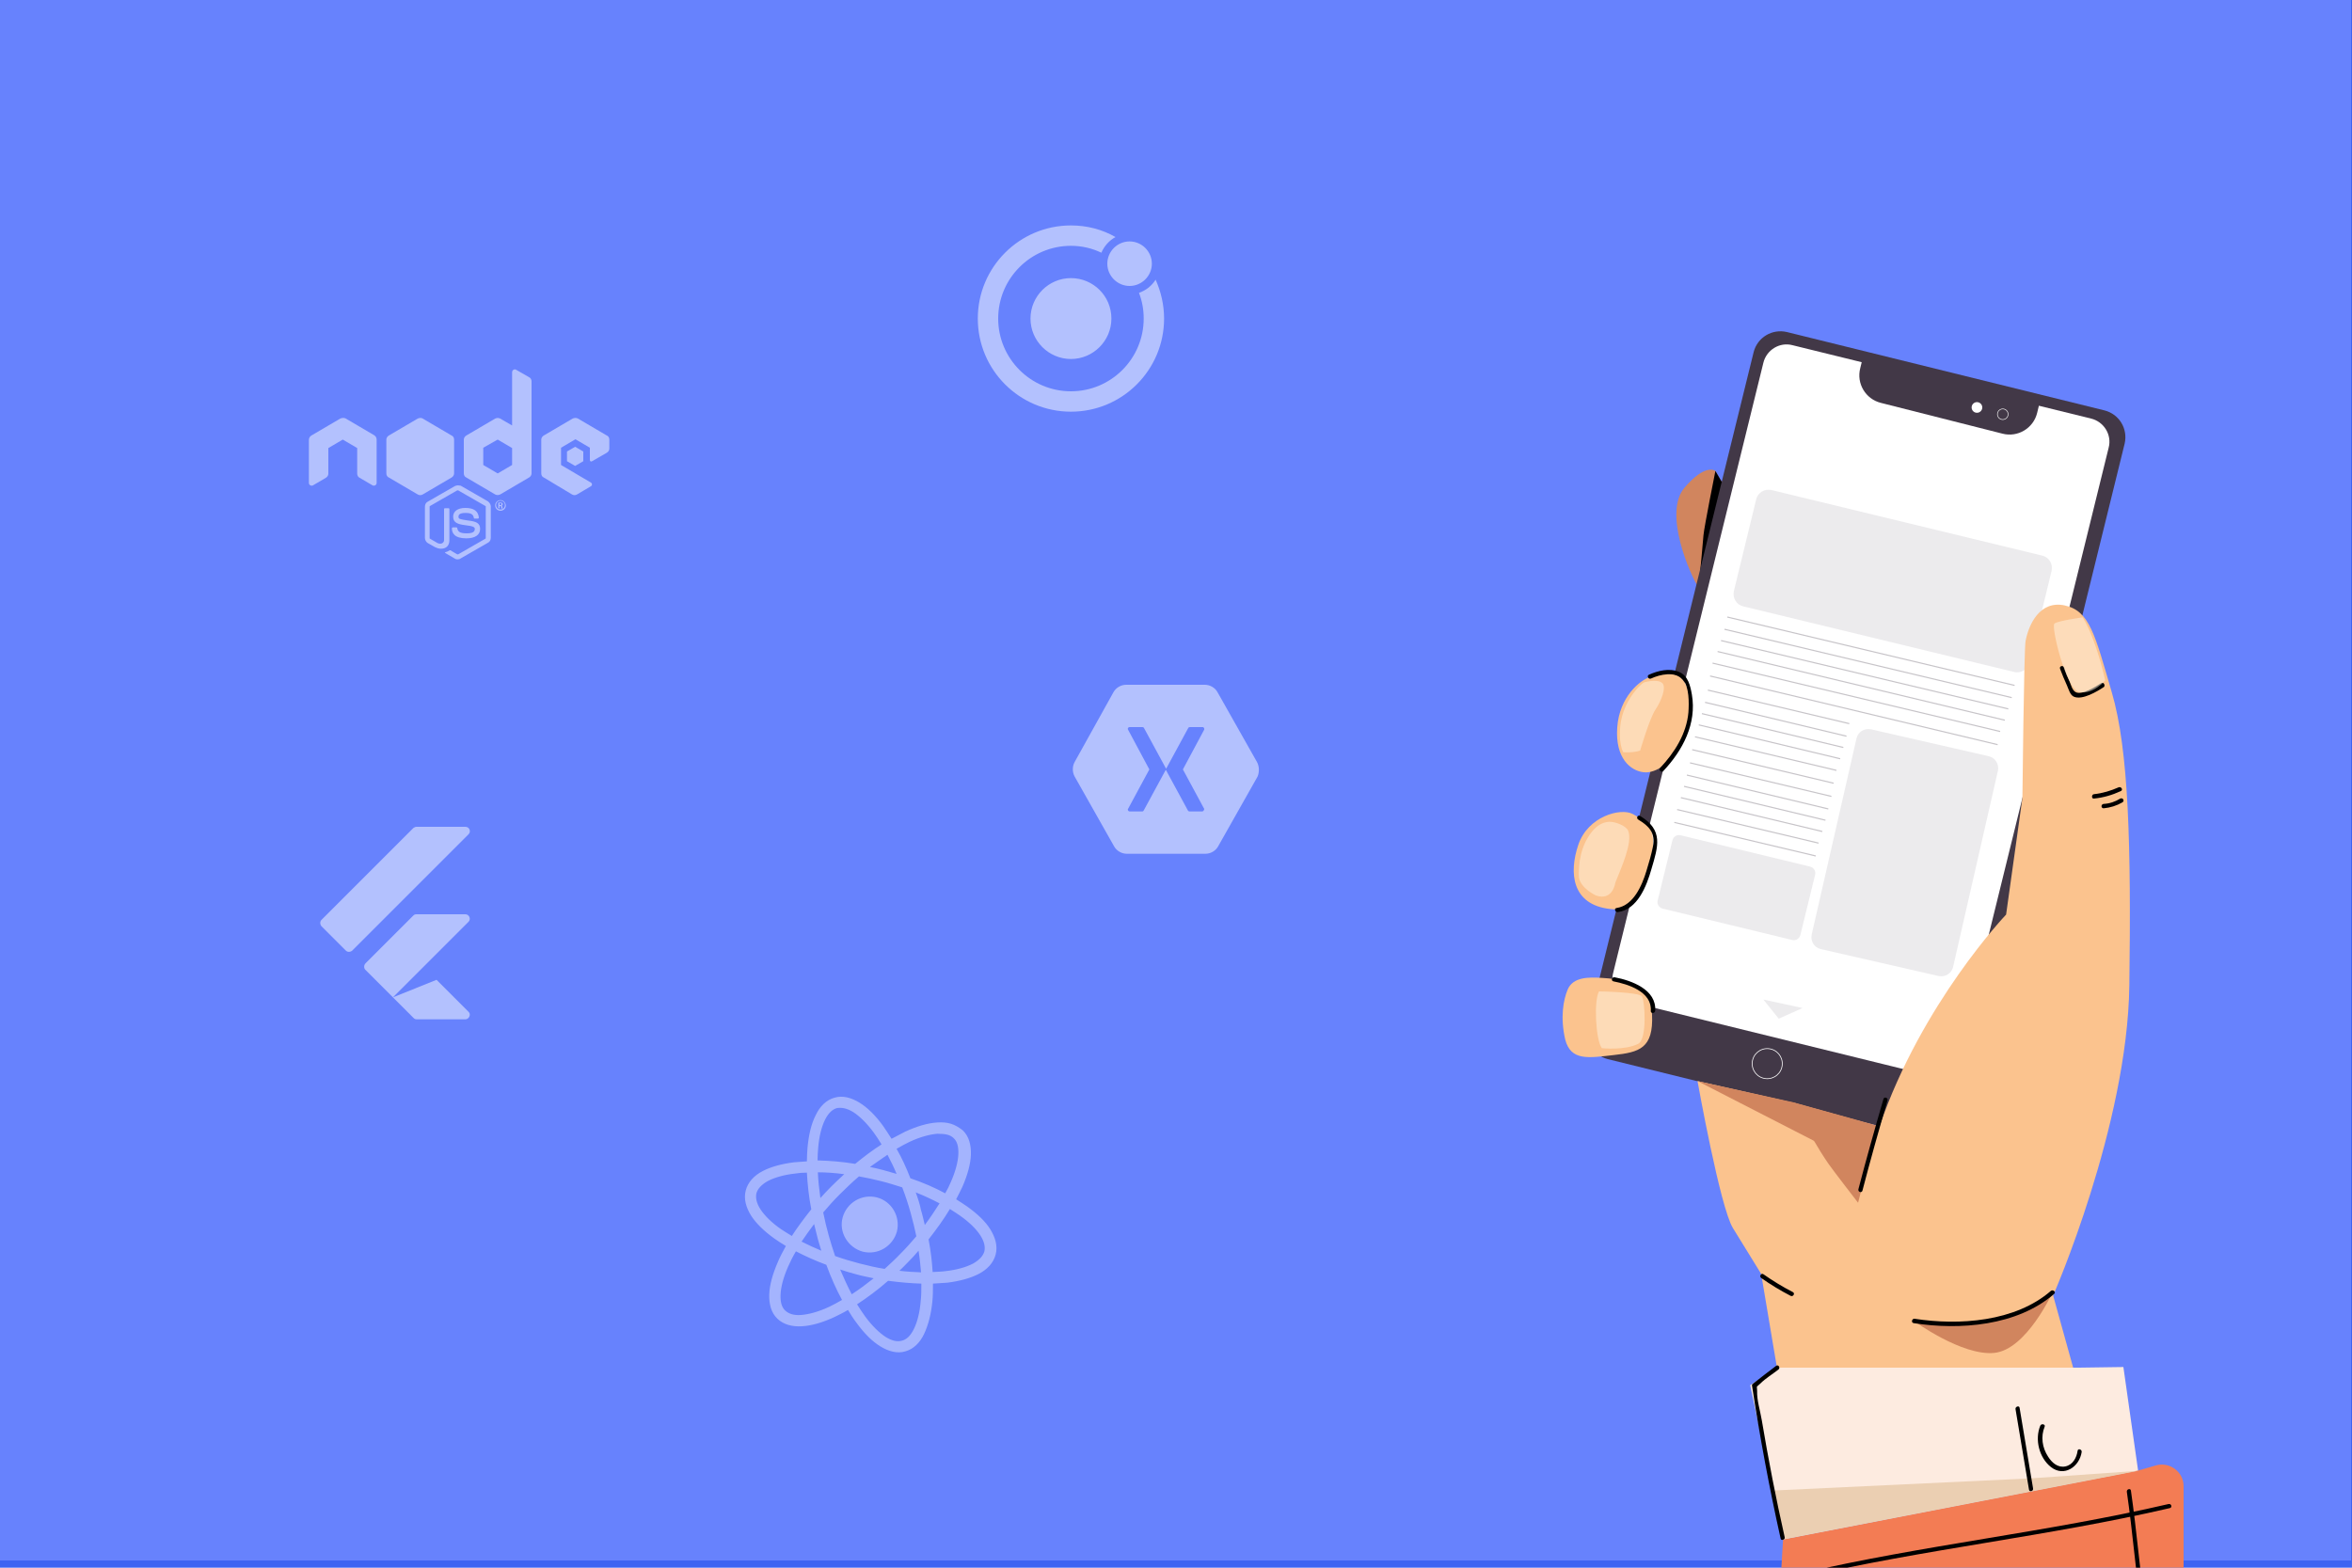 <?xml version="1.0" encoding="utf-8"?>
<!-- Generator: Adobe Illustrator 21.0.2, SVG Export Plug-In . SVG Version: 6.00 Build 0)  -->
<svg version="1.1" id="Layer_1" xmlns="http://www.w3.org/2000/svg" xmlns:xlink="http://www.w3.org/1999/xlink" x="0px" y="0px"
	 viewBox="0 0 750 500" style="enable-background:new 0 0 750 500;" xml:space="preserve">
<style type="text/css">
	.st0{fill:#3D64F2;}
	.st1{fill:#6782FD;}
	.st2{display:none;}
	.st3{display:inline;opacity:0.1;}
	.st4{display:inline;}
	.st5{fill:#D1855E;}
	.st6{fill:#423847;}
	.st7{fill:#FFFFFF;}
	.st8{opacity:0.1;fill:#423847;}
	.st9{opacity:0.3;}
	.st10{fill:none;stroke:#423847;stroke-width:0.36;stroke-miterlimit:10;}
	.st11{fill:#FBC38E;}
	.st12{opacity:0.47;fill:#FFF6E7;}
	.st13{fill:none;stroke:#FFFFFF;stroke-width:0.183;stroke-miterlimit:10;}
	.st14{fill:none;stroke:#FFFFFF;stroke-width:0.229;stroke-miterlimit:10;}
	.st15{opacity:0.5;fill:#FFF6E7;}
	.st16{fill:#FDEBE0;}
	.st17{fill:#F37C54;}
	.st18{fill:#EBCFB2;}
	.st19{opacity:0.4;fill:#FFFFFF;}
	.st20{opacity:0.5;fill:#FFFFFF;}
</style>
<g id="BACKGROUND">
	<g>
		<g>
			<g>
				<rect class="st0" width="750" height="500"/>
			</g>
		</g>
	</g>
</g>
<g id="OBJECTS">
	<g>
		<rect class="st1" width="749.7" height="497.7"/>
	</g>
</g>
<g>
	<g class="st2">
		<g class="st3">
			<path d="M284.8,377.8v-72.4h18.8v20.4h5v22.5h12.3v29.5C320.9,377.8,284.4,378.2,284.8,377.8z"/>
			<path d="M314.7,377.8v-57.7c0,0,0.6-6.1,6.1-6.1c0,0,6.7,0.3,6.7,6.7v57.1C327.5,377.8,314.4,377.8,314.7,377.8z"/>
			<path d="M256.3,377.8v-57.7c0,0,0.6-6.1,6.1-6.1c0,0,6.7,0.3,6.7,6.7v57.1C269.1,377.8,256,377.8,256.3,377.8z"/>
			<path d="M265.5,377.8v-27.7h7.5v-21.6l15.4-15.4l-0.5,64.7C287.9,377.8,265.5,378.6,265.5,377.8z"/>
			<path d="M813.1,377.8v-27.7h7.5v-21.6l15.4-15.4l-0.5,64.7C835.5,377.8,813.1,378.6,813.1,377.8z"/>
			<path d="M528.6,377.8v-27.7h7.5V305l15.4-15.4l-0.5,88.2C551,377.8,528.6,378.6,528.6,377.8z"/>
			<path d="M325.4,377.8v-65.7h5.2c5.8,0,10.5,4.7,10.5,10.5v18.9l4.4,4.4V336h11.1v26.4l13.6,15.5H325.4z"/>
			<path d="M832.5,377.8v-65.7h5.2c5.8,0,10.5,4.7,10.5,10.5v18.9l4.4,4.4V336h11.1v26.4l13.6,15.5H832.5z"/>
			<path d="M554.5,377.8v-89.3h5.2c5.8,0,10.5,4.7,10.5,10.5v18.9l4.4,27.9v-33.4h11.1v49.9l13.6,15.5H554.5z"/>
			<path d="M430.6,377.8V278h5.2c5.8,0,10.5,4.7,10.5,10.5v53l4.4,4.4v-44h11.1v60.4l13.6,15.5H430.6z"/>
			<path d="M365.4,338.4v39.4h4.2h17.1v-26.2h-8.2v-17.1c0,0-0.8-0.6-1.9-1.6C372.2,329.4,365.4,332.6,365.4,338.4z"/>
			<path d="M411,304.3v73.5h4.2h17.1v-26.2h-8.2v-51.2c0,0-0.8-0.6-1.9-1.6C417.7,295.3,411,298.5,411,304.3z"/>
			<path d="M236.6,337.6v36c0,2.3,1.9,4.2,4.2,4.2l0,0H258v-26.2h-8.2v-14c0-2-0.9-3.8-2.4-5.1l-0.2-0.1
				C242.9,329.1,236.6,332.1,236.6,337.6z"/>
			<path d="M464.4,303.5v74.3h4.2h64.1v-26.2h-55.1v-48.1c0-2-0.9-3.8-2.4-5.1c-0.1,0-0.1-0.1-0.2-0.1
				C470.7,295,464.4,298,464.4,303.5z"/>
			<path d="M392.2,377.8v-30.2c0-5.3,4.3-43.7,9.7-43.7h6.6v74H392.2z"/>
			<rect x="384.9" y="368.9" width="9.1" height="8.9"/>
			<path d="M654,377.8v-72.4h18.8v20.4h5v22.5h12.3v29.5C690.1,377.8,653.6,378.2,654,377.8z"/>
			<path d="M683.8,377.8v-57.7c0,0,0.6-6.1,6.1-6.1c0,0,6.7,0.3,6.7,6.7v57.1C696.6,377.8,683.5,377.8,683.8,377.8z"/>
			<path d="M625.5,377.8v-57.7c0,0,0.6-6.1,6.1-6.1c0,0,6.7,0.3,6.7,6.7v57.1C638.2,377.8,625.1,377.8,625.5,377.8z"/>
			<path d="M634.7,377.8v-27.7h7.5v-21.6l15.4-15.4l-0.5,64.7C657.1,377.8,634.7,378.6,634.7,377.8z"/>
			<path d="M698.4,377.8v-65.7h5.2c5.8,0,10.5,4.7,10.5,10.5v18.9l4.4,4.4V336h11.1v26.4l13.6,15.5H698.4z"/>
			<path d="M738.5,338.4v39.4h4.2h17.1v-26.2h-8.2v-17.1c0,0-0.8-0.6-1.9-1.6C745.3,329.4,738.5,332.6,738.5,338.4z"/>
			<path d="M605.7,337.6v40.3h4.2h17.1v-26.2h-8.2v-14c0-2-0.9-3.8-2.4-5.1c-0.1,0-0.1-0.1-0.2-0.1
				C612.1,329.1,605.7,332.1,605.7,337.6z"/>
			<path d="M797.7,377.8v-30.2c0-5.3,4.3-9.7,9.7-9.7h6.6v39.9H797.7z"/>
			<rect x="758" y="368.9" width="9.1" height="8.9"/>
			<rect x="509.2" y="315.6" width="21.1" height="62.2"/>
			<rect x="485.1" y="289.3" width="14.2" height="88.5"/>
			<rect x="759.1" y="353.7" width="53.9" height="24.5"/>
			<rect x="576.4" y="363.5" width="53.9" height="14.7"/>
		</g>
		<g class="st4">
			<g>
				<path d="M667.7,378c54.4,0,108.9,0,163.3,0c11.4,0,22.9,0,34.3,0c0.4,0,0.4-0.5,0-0.5c-54.4,0-108.9,0-163.3,0
					c-11.4,0-22.9,0-34.3,0C667.4,377.5,667.4,378,667.7,378L667.7,378z"/>
			</g>
		</g>
		<g class="st4">
			<g>
				<path d="M468.5,376.9c-72.3,0-144.6,0-216.8,0c-0.4,0-0.4,0.5,0,0.5c72.3,0,144.6,0,216.8,0
					C468.8,377.5,468.8,376.9,468.5,376.9L468.5,376.9z"/>
			</g>
		</g>
		<g class="st4">
			<g>
				<path d="M493.9,378c23.8,0,47.6,0,71.4,0c0.4,0,0.4-0.5,0-0.5c-23.8,0-47.6,0-71.4,0C493.6,377.5,493.6,378,493.9,378L493.9,378
					z"/>
			</g>
		</g>
	</g>
	<g>
		<g>
			<path class="st5" d="M541.6,187.4c-2.6-4-11.3-23.7-4.5-31.8c6.8-8,9.9-5.4,9.9-5.4l3.9,6.7L541.6,187.4z"/>
			<path d="M543.2,170.7c0.2-2.5,3.8-20.5,3.8-20.5l3.9,6.7l-9.3,30.5C541.6,187.4,542.3,181.4,543.2,170.7z"/>
			<path class="st6" d="M614,362.8l-101.3-25c-4.7-1.2-7.5-5.9-6.4-10.6l52.9-214.9c1.2-4.7,5.9-7.5,10.6-6.4l101.3,25
				c4.7,1.2,7.5,5.9,6.4,10.6l-52.9,214.9C623.4,361.1,618.7,363.9,614,362.8z"/>
			<path class="st7" d="M615.2,343l-95.2-23.4c-4.1-1-6.7-5.2-5.6-9.3l47.9-194.6c1-4.1,5.2-6.7,9.3-5.6l95.2,23.4
				c4.1,1,6.7,5.2,5.6,9.3l-47.9,194.6C623.6,341.5,619.4,344,615.2,343z"/>
			<path class="st8" d="M642.2,214.3l-86.3-20.9c-2.2-0.5-3.5-2.7-3-4.9l7.1-29.2c0.5-2.2,2.7-3.5,4.9-3l86.3,20.9
				c2.2,0.5,3.5,2.7,3,4.9l-7.1,29.2C646.6,213.5,644.4,214.9,642.2,214.3z"/>
			<path class="st8" d="M571.5,299.8l-41.3-10c-1.2-0.3-1.9-1.5-1.6-2.6l4.7-19.2c0.3-1.2,1.5-1.9,2.6-1.6l41.3,10
				c1.2,0.3,1.9,1.5,1.6,2.6l-4.7,19.2C573.8,299.4,572.6,300.1,571.5,299.8z"/>
			<path class="st8" d="M618.2,311.3l-37.6-8.6c-2.1-0.5-3.3-2.5-2.9-4.6l14.3-62.6c0.5-2.1,2.5-3.3,4.6-2.9l37.6,8.6
				c2.1,0.5,3.3,2.5,2.9,4.6l-14.3,62.6C622.3,310.5,620.3,311.7,618.2,311.3z"/>
			<g class="st9">
				<line class="st10" x1="589.7" y1="230.8" x2="544.6" y2="220.1"/>
				<line class="st10" x1="588.8" y1="234.8" x2="543.7" y2="224"/>
				<line class="st10" x1="587.8" y1="238.4" x2="542.7" y2="227.6"/>
				<line class="st10" x1="586.8" y1="242" x2="541.7" y2="231.2"/>
				<line class="st10" x1="585.6" y1="245.7" x2="540.5" y2="235"/>
				<line class="st10" x1="584.7" y1="249.8" x2="539.6" y2="239.1"/>
			</g>
			<g class="st9">
				<line class="st10" x1="584" y1="254" x2="538.9" y2="243.3"/>
				<line class="st10" x1="583" y1="258" x2="537.9" y2="247.2"/>
				<line class="st10" x1="582.1" y1="261.6" x2="537" y2="250.8"/>
				<line class="st10" x1="581.1" y1="265.2" x2="536" y2="254.4"/>
				<line class="st10" x1="579.9" y1="268.9" x2="534.8" y2="258.2"/>
				<line class="st10" x1="579" y1="273" x2="533.9" y2="262.3"/>
			</g>
			<g class="st9">
				<line class="st10" x1="642.4" y1="218.6" x2="550.8" y2="196.8"/>
				<line class="st10" x1="641.5" y1="222.5" x2="549.9" y2="200.7"/>
				<line class="st10" x1="640.4" y1="226.1" x2="548.8" y2="204.3"/>
				<line class="st10" x1="639.3" y1="229.7" x2="547.7" y2="207.8"/>
				<line class="st10" x1="637.8" y1="233.3" x2="546.1" y2="211.5"/>
				<line class="st10" x1="637" y1="237.5" x2="545.3" y2="215.6"/>
			</g>
			<path class="st11" d="M541.3,344.8c0,0,7.2,40.3,11.3,46.9c4,6.5,9,14.6,9,14.6l7.7,45.8h96.2l-10.8-38.9
				c0,0,23.7-54.1,24.3-98.9s-0.2-75.1-5.6-93.5c-5.4-18.5-7.1-26-15-27.7c-7.9-1.7-11.5,6-12.5,11.4c-0.5,2.9-1,50-1,50l-5.2,37.2
				c0,0-26.9,28.2-40.4,67.6l-27-7.5L541.3,344.8z"/>
			<g>
				<path class="st5" d="M654.5,412.2c-5.6,5-22,12.8-44.2,9.1c0,0,15.3,11.2,25.6,10.2C646.2,430.5,654.5,412.2,654.5,412.2z"/>
			</g>
			<g>
				<g>
					<path d="M610.2,422c14.7,2.3,33,0.9,44.8-9.3c0.7-0.6-0.3-1.5-1-1c-11.4,9.9-29.3,11.1-43.5,8.9
						C609.7,420.5,609.3,421.8,610.2,422L610.2,422z"/>
				</g>
			</g>
			<g>
				<g>
					<path d="M561.6,407.6c3,2.1,6.1,4,9.4,5.7c0.8,0.4,1.5-0.8,0.7-1.2c-3.3-1.7-6.4-3.6-9.4-5.7
						C561.6,405.9,560.9,407.1,561.6,407.6L561.6,407.6z"/>
				</g>
			</g>
			<path class="st5" d="M592.5,383.6c0,0,2.9-11.5,6.8-24.4l-27-7.5c0,0,3.8,9.3,10.7,19.4C584.9,373.8,592.5,383.6,592.5,383.6z"/>
			<g>
				<g>
					<path d="M593.9,379.7c2.5-9.6,5.2-19.2,8-28.8c0.2-0.8-1.1-1.2-1.3-0.4c-2.8,9.6-5.5,19.2-8,28.8
						C592.4,380.2,593.7,380.6,593.9,379.7L593.9,379.7z"/>
				</g>
			</g>
			<path class="st11" d="M526.2,215.9c-3.2,1-9.8,6.3-10.5,16.1c-0.7,9.8,4.2,13.8,8.4,14.3c4.2,0.5,9.1-3.7,10.3-7
				c1.2-3.3,5.8-7.5,4.7-14.9C538.1,217.1,536,212.7,526.2,215.9z"/>
			<g>
				<g>
					<path d="M530.4,245.9c6.2-6.6,10.7-15.1,9.1-24.4c-0.5-2.8-1.2-6-4.1-7.2c-3.1-1.3-6.7-0.4-9.6,0.9c-0.8,0.4-0.1,1.6,0.7,1.2
						c2.8-1.3,7.7-2.4,10.1,0.3c2.1,2.4,2,7.5,1.8,10.5c-0.6,6.8-4.4,12.8-9,17.7C528.8,245.6,529.8,246.6,530.4,245.9L530.4,245.9z
						"/>
				</g>
			</g>
			<path class="st12" d="M517,229.5c-0.6,2.8-0.8,7.6,0.6,10.4c0,0,3,0.3,5.4-0.5c0,0,3-10.3,4.9-13.1c1.9-2.8,3.5-7.1,2.2-8.4
				s-4.6-0.6-5.7-0.3S518.4,222.8,517,229.5z"/>
			<path class="st11" d="M520.6,259.6c-3.8-2-14.2,0.7-17.3,9.8c-3.1,9.1-2,19.1,10,20.5c5.9,0.7,8.8-0.8,12.1-11.9
				c1.4-4.7,1.9-8,1.7-10.4C526.7,263.1,524.1,261.5,520.6,259.6z"/>
			<g>
				<g>
					<path d="M522.4,261.4c3.5,2.1,5.5,4.3,4.7,8.5c-0.5,2.6-1.3,5.3-2.1,7.9c-1.4,4.6-4.1,11-9.5,11.8c-0.9,0.1-0.5,1.4,0.4,1.3
						c6.3-0.8,9.2-8.4,10.7-13.7c2.2-7.4,3.8-12.4-3.5-16.9C522.3,259.7,521.6,260.9,522.4,261.4L522.4,261.4z"/>
				</g>
			</g>
			<path class="st11" d="M499.9,315.6c1.7-4,6.6-4,11-3.7c4.4,0.3,15.4,0.9,15.9,11.7s-4.1,12-12.2,12.9c-8,0.9-13.7,2-15.5-5
				C497.5,324.5,498.5,318.9,499.9,315.6z"/>
			<g>
				<g>
					<path d="M514.5,313c4.7,0.9,12.3,3.3,11.9,9.4c-0.1,0.9,1.3,0.9,1.4,0c0.5-6.8-7.6-9.7-12.9-10.7
						C514,311.5,513.6,312.8,514.5,313L514.5,313z"/>
				</g>
			</g>
			<path class="st12" d="M510.8,334.3c-2-2.6-2.6-15.3-0.9-18.1c0,0,12.8,0.2,13.7,1.6c0.9,1.4,1.7,13.6-1.2,15.1
				C518.1,335.1,510.8,334.3,510.8,334.3z"/>
			<path class="st6" d="M638.5,138.3l-38.7-9.8c-4.9-1.2-7.9-6.2-6.6-11.1l0.7-2.9c0.2-0.8,1.1-1.3,1.9-1.1l53.4,13.5
				c0.8,0.2,1.3,1.1,1.1,1.9l-0.7,2.9C648.4,136.6,643.4,139.6,638.5,138.3z"/>
			
				<ellipse transform="matrix(8.832554e-02 -0.996 0.996 8.832554e-02 450.662 756.496)" class="st13" cx="638.6" cy="132.1" rx="1.7" ry="1.7"/>
			
				<ellipse transform="matrix(8.832554e-02 -0.996 0.996 8.832554e-02 175.917 870.529)" class="st14" cx="563.5" cy="339.2" rx="4.8" ry="4.8"/>
			
				<ellipse transform="matrix(8.832554e-02 -0.996 0.996 8.832554e-02 445.346 746.359)" class="st7" cx="630.4" cy="129.9" rx="1.7" ry="1.7"/>
			<path class="st12" d="M503.5,279.9c0,0-0.5-5.9,1.9-11c2.4-5.1,5.4-6.8,7.9-6.8c1.9,0,5.3,1.3,5.9,2.9c1.5,3.8-2.3,11.9-4.1,16.5
				c0,0-0.8,6-6.2,4.1C508.9,285.6,504.1,283.4,503.5,279.9z"/>
			<g>
				<g>
					<path d="M670,217.9c-1.7,1.1-6.3,4-8.2,2.8c-1-0.6-1.4-2.2-1.8-3.2c-0.7-1.5-1.3-3-1.8-4.6c-0.3-0.8-1.6-0.5-1.3,0.4
						c0.7,1.8,1.4,3.6,2.2,5.3c0.5,1.1,1,3.1,2.2,3.6c2.7,1.2,7.5-1.7,9.6-3.1C671.4,218.6,670.8,217.4,670,217.9L670,217.9z"/>
				</g>
			</g>
			<path class="st15" d="M664.1,196.9c0,0-8,1.1-9,2c-1.1,0.9,3.6,20.8,7.9,21.8c4.4,1,8.3-3.7,8.3-3.7S668.5,203.9,664.1,196.9z"/>
			<g>
				<g>
					<path d="M667.7,254.7c3-0.3,5.8-1.1,8.6-2.4c0.8-0.4,0.1-1.5-0.7-1.2c-2.5,1.1-5.1,1.9-7.9,2.2
						C666.9,253.4,666.9,254.8,667.7,254.7L667.7,254.7z"/>
				</g>
			</g>
			<g>
				<g>
					<path d="M670.8,257.8c2.1-0.2,4.1-0.8,6-1.9c0.8-0.5,0.1-1.6-0.7-1.2c-1.6,1-3.4,1.6-5.3,1.7
						C669.9,256.5,669.9,257.8,670.8,257.8L670.8,257.8z"/>
				</g>
			</g>
			<polygon class="st5" points="579.1,364.2 541.3,344.8 572.4,351.7 			"/>
			<polygon class="st8" points="562.3,318.8 567.2,324.9 574.8,321.5 			"/>
		</g>
		<polygon class="st16" points="566.7,436.2 558.1,441.8 568.6,491 681.8,469.1 677.1,436 663,436.2 		"/>
		<path class="st17" d="M568.6,491l113.3-22l5.5-1.6c4.4-1.3,8.9,2,8.9,6.6v40.7H567.2C567.2,514.8,568.6,490,568.6,491z"/>
		<polygon class="st18" points="681.8,469.1 568.6,491 565.2,475.4 647.8,471.5 		"/>
		<g>
			<g>
				<path d="M642.7,449.4c1.4,8.6,2.9,17.1,4.3,25.7c0.1,0.9,1.5,0.5,1.3-0.4c-1.4-8.6-2.9-17.1-4.3-25.7
					C643.9,448.2,642.6,448.6,642.7,449.4L642.7,449.4z"/>
			</g>
		</g>
		<g>
			<g>
				<path d="M650.6,454.7c-1.8,4.4-0.4,10.2,3.4,13.2c4.2,3.3,9.1-0.1,9.8-4.8c0.1-0.9-1.2-1.2-1.3-0.4c-0.3,2.2-1.5,4.5-3.9,5
					c-2.4,0.5-4.3-1.2-5.5-3.1c-1.9-2.9-2.4-6.4-1.1-9.6C652.3,454.3,651,453.9,650.6,454.7L650.6,454.7z"/>
			</g>
		</g>
		<g>
			<g>
				<path d="M574.8,503.1c38.7-9,78.4-13.1,117.1-22.1c0.9-0.2,0.5-1.5-0.4-1.3c-38.7,9-78.4,13.1-117.1,22.1
					C573.6,502,574,503.3,574.8,503.1L574.8,503.1z"/>
			</g>
		</g>
		<g>
			<g>
				<path d="M678.2,475.8c1.9,13.1,2.9,26.2,4.8,39.3c0.1,0.9,1.4,0.5,1.3-0.4c-1.9-13.1-2.9-26.2-4.8-39.3
					C679.4,474.6,678.1,474.9,678.2,475.8L678.2,475.8z"/>
			</g>
		</g>
		<g>
			<g>
				<path d="M569.1,490.3c-2.8-12.4-5.2-24.8-7.3-37.3c-0.5-3-1.6-6.4-1.5-9.4c0-1.8-0.5-0.9,1-2.3c1.7-1.7,3.9-3,5.8-4.5
					c0.7-0.5,0-1.7-0.7-1.2c-2.5,1.9-5,3.8-7.4,5.7c-0.3,0.2-0.4,0.4-0.3,0.8c2.5,16.3,5.5,32.5,9.1,48.6
					C567.9,491.5,569.3,491.1,569.1,490.3L569.1,490.3z"/>
			</g>
		</g>
	</g>
</g>
<path class="st19" d="M303.2,358.4c-1.3-0.4-2.8-0.5-4.3-0.4c-3.1,0.2-6.5,1.2-10.2,2.9c-1.4,0.7-2.9,1.5-4.4,2.3
	c-0.9-1.4-1.8-2.8-2.7-4.1c-2.4-3.3-4.9-5.8-7.5-7.4c-2.6-1.6-5.4-2.4-8-1.6c-2.6,0.7-4.7,2.8-6,5.6c-1.4,2.7-2.2,6.2-2.6,10.3
	c-0.1,1.4-0.2,2.9-0.2,4.4c-1.4,0.1-2.8,0.2-4.1,0.3c-3.9,0.5-7.3,1.4-10,2.8c-2.7,1.4-4.7,3.5-5.4,6.2c-0.7,2.7,0.1,5.4,1.7,8
	c1.6,2.5,4.2,5,7.4,7.3c1.1,0.8,2.4,1.6,3.7,2.4c-1,1.8-1.9,3.5-2.6,5.2c-1.6,3.7-2.6,7.2-2.7,10.2c-0.1,3.1,0.6,5.9,2.6,7.8
	s4.8,2.6,7.9,2.4s6.5-1.2,10.2-2.9c1.4-0.7,2.9-1.4,4.4-2.3c0.9,1.5,1.8,2.9,2.8,4.2c2.4,3.3,4.9,5.8,7.5,7.4s5.4,2.4,8,1.6
	c2.6-0.7,4.7-2.8,6-5.6s2.2-6.2,2.6-10.2c0.2-1.8,0.2-3.8,0.2-5.8c1.6-0.1,3.1-0.2,4.6-0.3c3.9-0.5,7.3-1.4,10-2.8
	c2.7-1.4,4.7-3.5,5.4-6.2c0.7-2.7-0.1-5.4-1.7-8s-4.2-5-7.4-7.3c-1.1-0.8-2.3-1.5-3.5-2.3c0.7-1.4,1.4-2.7,2-4
	c1.6-3.7,2.6-7.2,2.7-10.2c0.1-3.1-0.6-5.9-2.6-7.8C305.7,359.5,304.5,358.8,303.2,358.4z M302.1,361.9c0.8,0.2,1.5,0.6,2,1.1
	c1.1,1,1.6,2.7,1.5,5.1s-0.9,5.5-2.4,8.9c-0.5,1.2-1.1,2.4-1.8,3.6c-3.3-1.8-7-3.4-11.1-4.8c-1.3-3.4-2.8-6.6-4.4-9.4
	c1.4-0.8,2.8-1.6,4.1-2.2c3.4-1.6,6.5-2.4,8.9-2.6C300.3,361.6,301.3,361.7,302.1,361.9z M269.3,353.5c0.9,0.2,1.8,0.6,2.8,1.2
	c2,1.3,4.3,3.5,6.5,6.5c0.9,1.2,1.7,2.5,2.5,3.8c-2.8,1.8-5.6,3.9-8.4,6.2c-4.2-0.7-8.2-1-12-1.1c0-1.4,0.1-2.8,0.2-4
	c0.3-3.7,1.1-6.8,2.2-9s2.4-3.3,3.8-3.7C267.7,353.3,268.5,353.3,269.3,353.5z M283,368.3c1,1.9,2,3.9,2.9,6.1
	c-1.4-0.4-2.7-0.8-4.2-1.2c-1.4-0.4-2.9-0.7-4.3-1C279.4,370.8,281.2,369.5,283,368.3z M280.9,376.7c2.4,0.6,4.6,1.3,6.8,2
	c1,2.6,1.9,5.3,2.7,8.2c0.7,2.5,1.3,5,1.8,7.4c-1.6,1.9-3.3,3.8-5.2,5.7c-1.6,1.7-3.3,3.2-4.9,4.7c-2.6-0.4-5.2-1-7.9-1.7
	c-2.7-0.7-5.4-1.5-7.9-2.4c-0.7-2.1-1.4-4.2-2-6.4c-0.7-2.5-1.3-5-1.8-7.5c1.6-1.9,3.3-3.8,5.2-5.7c2.1-2.1,4.1-4,6.2-5.8
	C276.2,375.6,278.5,376.1,280.9,376.7z M292,380.3c2.8,1.1,5.3,2.3,7.6,3.5c-1.4,2.2-2.9,4.5-4.7,6.9c-0.4-1.6-0.7-3.1-1.2-4.7
	C293.3,384,292.7,382.2,292,380.3z M269.2,374.5c-1.4,1.3-2.8,2.6-4.2,4c-1.2,1.2-2.3,2.4-3.4,3.6c-0.4-2.9-0.7-5.6-0.8-8.2
	C263.5,373.9,266.3,374.1,269.2,374.5z M302.9,385.6c1.1,0.7,2.2,1.4,3.2,2.1c3,2.1,5.2,4.3,6.5,6.3c1.3,2,1.6,3.7,1.3,5.1
	c-0.4,1.4-1.5,2.7-3.6,3.9c-2.1,1.1-5.1,2-8.7,2.4c-1.3,0.2-2.8,0.2-4.2,0.3c-0.2-3.3-0.6-6.8-1.3-10.4
	C298.6,392.1,301,388.8,302.9,385.6z M257.3,374c0.2,3.7,0.6,7.6,1.4,11.7c-2.3,2.9-4.4,5.7-6.2,8.5c-1.2-0.7-2.4-1.5-3.5-2.2
	c-3-2.1-5.2-4.3-6.5-6.3s-1.6-3.7-1.3-5.1c0.4-1.4,1.5-2.7,3.6-3.9c2.1-1.1,5.1-2,8.7-2.4C254.7,374.1,256,374,257.3,374z
	 M279.6,381.9c-4.8-1.2-9.6,1.7-10.9,6.4s1.7,9.6,6.4,10.9c4.8,1.2,9.6-1.7,10.9-6.4C287.2,388,284.3,383.1,279.6,381.9z
	 M259.6,390.4c0.4,1.6,0.8,3.2,1.2,4.8c0.4,1.3,0.7,2.5,1.1,3.7c-2.2-0.9-4.3-1.9-6.3-2.9C256.8,394.2,258.2,392.3,259.6,390.4z
	 M292.9,398.9c0.4,2.4,0.6,4.7,0.8,6.9c-2.2-0.1-4.5-0.2-6.9-0.5c0.9-0.9,1.9-1.8,2.8-2.8C290.8,401.3,291.9,400.1,292.9,398.9z
	 M253.8,399.1c2.9,1.5,6.2,3,9.7,4.3c1.5,4.1,3.2,7.9,5,11.2c-1.4,0.8-2.8,1.6-4.1,2.2c-3.4,1.6-6.5,2.4-8.9,2.6
	c-2.4,0.2-4-0.4-5.1-1.4c-1.1-1-1.6-2.7-1.5-5.1c0.1-2.4,0.9-5.5,2.4-8.9C252,402.4,252.8,400.8,253.8,399.1z M293.8,409.4
	c0,1.9,0,3.8-0.2,5.5c-0.3,3.7-1.1,6.8-2.2,9c-1.1,2.2-2.3,3.3-3.8,3.7s-3.1,0.1-5.2-1.2c-2-1.3-4.3-3.5-6.5-6.5
	c-0.9-1.2-1.7-2.5-2.6-3.9c3.2-2.1,6.6-4.6,9.9-7.5C287,409,290.5,409.3,293.8,409.4z M267.9,404.9c1.8,0.6,3.5,1.1,5.4,1.6
	c1.8,0.5,3.5,0.8,5.3,1.2c-2.4,1.9-4.7,3.6-7,5.1C270.3,410.3,269.1,407.7,267.9,404.9z"/>
<path class="st20" d="M131.8,264.1l-29.3,29.3c-0.5,0.5-0.5,1.4,0,2l7.8,7.8c0.5,0.5,1.4,0.5,2,0l37.1-37.1c0.9-0.9,0.3-2.4-1-2.4
	h-15.6C132.4,263.7,132.1,263.9,131.8,264.1z M149.4,294l-24.1,24.1l-8.8-8.8c-0.5-0.5-0.5-1.4,0-2l15.3-15.3c0.3-0.3,0.6-0.4,1-0.4
	h15.6C149.6,291.6,150.3,293.1,149.4,294z M149.4,322.7l-10.2-10.2l-13.9,5.6l6.6,6.6c0.3,0.3,0.6,0.4,1,0.4h15.6
	C149.6,325,150.3,323.5,149.4,322.7z"/>
<path class="st20" d="M341.5,71.9c-16.4,0-29.7,13.3-29.7,29.7s13.3,29.7,29.7,29.7s29.7-13.3,29.7-29.7c0-4.4-1-8.6-2.7-12.4
	c-1.2,1.9-3,3.4-5.3,4.2c1,2.6,1.5,5.3,1.5,8.2c0,12.8-10.4,23.2-23.2,23.2s-23.2-10.4-23.2-23.2s10.4-23.2,23.2-23.2
	c3.5,0,6.8,0.8,9.7,2.2c0.9-2.1,2.5-3.9,4.5-5C351.5,73.2,346.7,71.9,341.5,71.9z M360.2,77c-3.9,0-7.1,3.2-7.1,7.1s3.2,7.1,7.1,7.1
	c3.9,0,7.1-3.2,7.1-7.1S364.1,77,360.2,77z M341.5,88.7c-7.1,0-12.9,5.8-12.9,12.9c0,7.1,5.8,12.9,12.9,12.9s12.9-5.8,12.9-12.9
	C354.4,94.4,348.6,88.7,341.5,88.7z"/>
<path class="st20" d="M164.2,117.8c-0.5,0-0.9,0.4-0.9,0.9v17l-3.8-2.2c-0.2-0.1-0.5-0.2-0.8-0.2c-0.3,0-0.5,0.1-0.8,0.2l-9.2,5.4
	c-0.5,0.3-0.8,0.8-0.8,1.3V151c0,0.6,0.3,1.1,0.8,1.3l9.2,5.4c0.2,0.1,0.5,0.2,0.8,0.2c0.3,0,0.5-0.1,0.8-0.2l9.2-5.4
	c0.5-0.3,0.8-0.8,0.8-1.3v-5.4v-5.4v-18.6c0-0.5-0.3-1.1-0.8-1.3l-4-2.3C164.5,117.9,164.4,117.8,164.2,117.8z M134,133.3
	c-0.3,0-0.5,0.1-0.8,0.2l-9.2,5.4c-0.5,0.3-0.8,0.8-0.8,1.3V151c0,0.6,0.3,1.1,0.8,1.3l9.2,5.4c0.5,0.3,1.1,0.3,1.6,0l9.2-5.4
	c0.5-0.3,0.8-0.8,0.8-1.3v-10.8c0-0.6-0.3-1.1-0.8-1.3l-9.2-5.4C134.5,133.3,134.2,133.3,134,133.3z M183.4,133.3
	c-0.3,0-0.5,0.1-0.8,0.2l-9.2,5.4c-0.5,0.3-0.8,0.8-0.8,1.3V151c0,0.6,0.3,1.1,0.8,1.3l9,5.4c0.5,0.3,1.1,0.3,1.6,0l4.4-2.6
	c0.5-0.3,0.5-0.9,0-1.2l-9.5-5.6v-5.5l4.6-2.7l4.6,2.7v3.9c0,0.5,0.4,0.6,0.7,0.4c1.2-0.7,4.7-2.7,4.7-2.7c0.5-0.3,0.8-0.8,0.8-1.3
	v-2.9c0-0.6-0.3-1.1-0.8-1.3l-9.2-5.4C183.9,133.3,183.6,133.3,183.4,133.3z M109.3,133.3c-0.3,0-0.5,0.1-0.8,0.2l-9.2,5.4
	c-0.5,0.3-0.8,0.8-0.8,1.4V154c0,0.7,0.7,1.1,1.3,0.8l4.1-2.4c0.5-0.3,0.8-0.8,0.8-1.3v-8.2l4.6-2.7l4.6,2.7v8.2
	c0,0.5,0.3,1.1,0.8,1.3l4.1,2.4c0.6,0.3,1.3-0.1,1.3-0.8v-13.8c0-0.6-0.3-1.1-0.8-1.4l-9.2-5.4C109.8,133.3,109.6,133.3,109.3,133.3
	z M158.7,140.2l4.6,2.7v2.7v2.7l-4.6,2.7l-4.6-2.7v-5.5L158.7,140.2z M183.4,142.5l-2.6,1.5v3.1l2.6,1.5l2.6-1.5v-3.1L183.4,142.5z
	 M146,154.8c-0.3,0-0.6,0.1-0.9,0.2l-8.7,5c-0.6,0.3-0.9,0.9-0.9,1.6v10c0,0.6,0.4,1.3,0.9,1.6l2.3,1.3c1.1,0.5,1.5,0.5,2,0.5
	c1.6,0,2.6-1,2.6-2.7v-9.9c0-0.2-0.1-0.3-0.3-0.3h-1.1c-0.2,0-0.3,0.1-0.3,0.3v9.9c0,0.7-0.8,1.5-2.1,0.9l-2.4-1.4
	c-0.1,0-0.1-0.1-0.1-0.2v-10c0-0.1,0-0.2,0.1-0.2l8.7-5c0.1,0,0.2,0,0.3,0l8.7,5c0.1,0,0.1,0.1,0.1,0.2v10c0,0.1-0.1,0.2-0.1,0.2
	l-8.7,5c-0.1,0-0.2,0-0.3,0l-2.2-1.3c-0.1,0-0.2,0-0.2,0c-0.6,0.4-0.7,0.4-1.3,0.6c-0.2,0-0.4,0.1,0.1,0.4l2.9,1.7
	c0.3,0.2,0.6,0.2,0.9,0.2c0.3,0,0.7-0.1,0.9-0.3l8.7-5c0.6-0.3,0.9-0.9,0.9-1.6v-10c0-0.6-0.4-1.2-0.9-1.6l-8.7-5
	C146.7,154.9,146.3,154.8,146,154.8z M159.6,159.5c-0.9,0-1.7,0.7-1.7,1.7c0,0.9,0.7,1.7,1.7,1.7s1.7-0.8,1.7-1.7
	C161.2,160.2,160.5,159.5,159.6,159.5z M159.6,159.7c0.8,0,1.4,0.6,1.4,1.4c0,0.8-0.6,1.4-1.4,1.4c-0.8,0-1.4-0.6-1.4-1.4
	S158.8,159.7,159.6,159.7z M158.9,160.2v1.9h0.4v-0.7h0.3c0.1,0,0.2,0.1,0.2,0.2c0,0,0.1,0.5,0.1,0.6h0.4c0-0.1-0.1-0.3-0.1-0.5
	c0-0.2-0.1-0.4-0.3-0.4c0.1,0,0.4-0.1,0.4-0.5c0-0.5-0.4-0.5-0.7-0.5H158.9z M159.3,160.5h0.3c0.1,0,0.3,0,0.3,0.3
	c0,0.1,0,0.3-0.3,0.3h-0.3V160.5z M148.4,162c-2.5,0-3.9,1.1-3.9,2.8c0,1.9,1.5,2.4,3.8,2.7c2.8,0.3,3.1,0.7,3.1,1.2
	c0,1-0.8,1.4-2.6,1.4c-2.3,0-2.8-0.6-3-1.7c0-0.1-0.1-0.2-0.3-0.2h-1.1c-0.1,0-0.3,0.1-0.3,0.3c0,1.5,0.8,3.2,4.6,3.2
	c2.8,0,4.4-1.1,4.4-3c0-1.9-1.3-2.4-3.9-2.7c-2.7-0.4-3-0.5-3-1.2c0-0.5,0.2-1.2,2.2-1.2c1.8,0,2.5,0.4,2.7,1.6
	c0,0.1,0.1,0.2,0.2,0.2h1.1c0.1,0,0.1,0,0.2-0.1c0-0.1,0.1-0.1,0.1-0.2C152.5,163,151.1,162,148.4,162z"/>
<path class="st20" d="M400.8,243l-12.6-22.3c-0.8-1.4-2.4-2.3-4-2.3h-25.1c-1.6,0-3.2,0.9-4,2.3L342.7,243c-0.8,1.4-0.8,3.3,0,4.7
	l12.6,22.3c0.8,1.4,2.4,2.3,4,2.3h25.1c1.6,0,3.2-0.9,4-2.3l12.6-22.3C401.6,246.3,401.6,244.4,400.8,243z M383.4,258.8h-4.1
	c-0.2,0-0.4-0.1-0.5-0.3l-7-12.9c0-0.1-0.1-0.1-0.1,0l-7,12.9c-0.1,0.2-0.3,0.3-0.4,0.3h-4.1c-0.4,0-0.7-0.5-0.5-0.8l6.8-12.6
	l-6.8-12.7c-0.2-0.3,0-0.7,0.4-0.8h4.2c0.2,0,0.4,0.1,0.5,0.3l7,12.9c0,0.1,0.1,0.1,0.1,0l7-12.9c0.1-0.2,0.3-0.3,0.5-0.3h4.1
	c0.4,0,0.6,0.5,0.5,0.8l-6.8,12.7l6.8,12.6C384,258.3,383.7,258.8,383.4,258.8z"/>
</svg>
